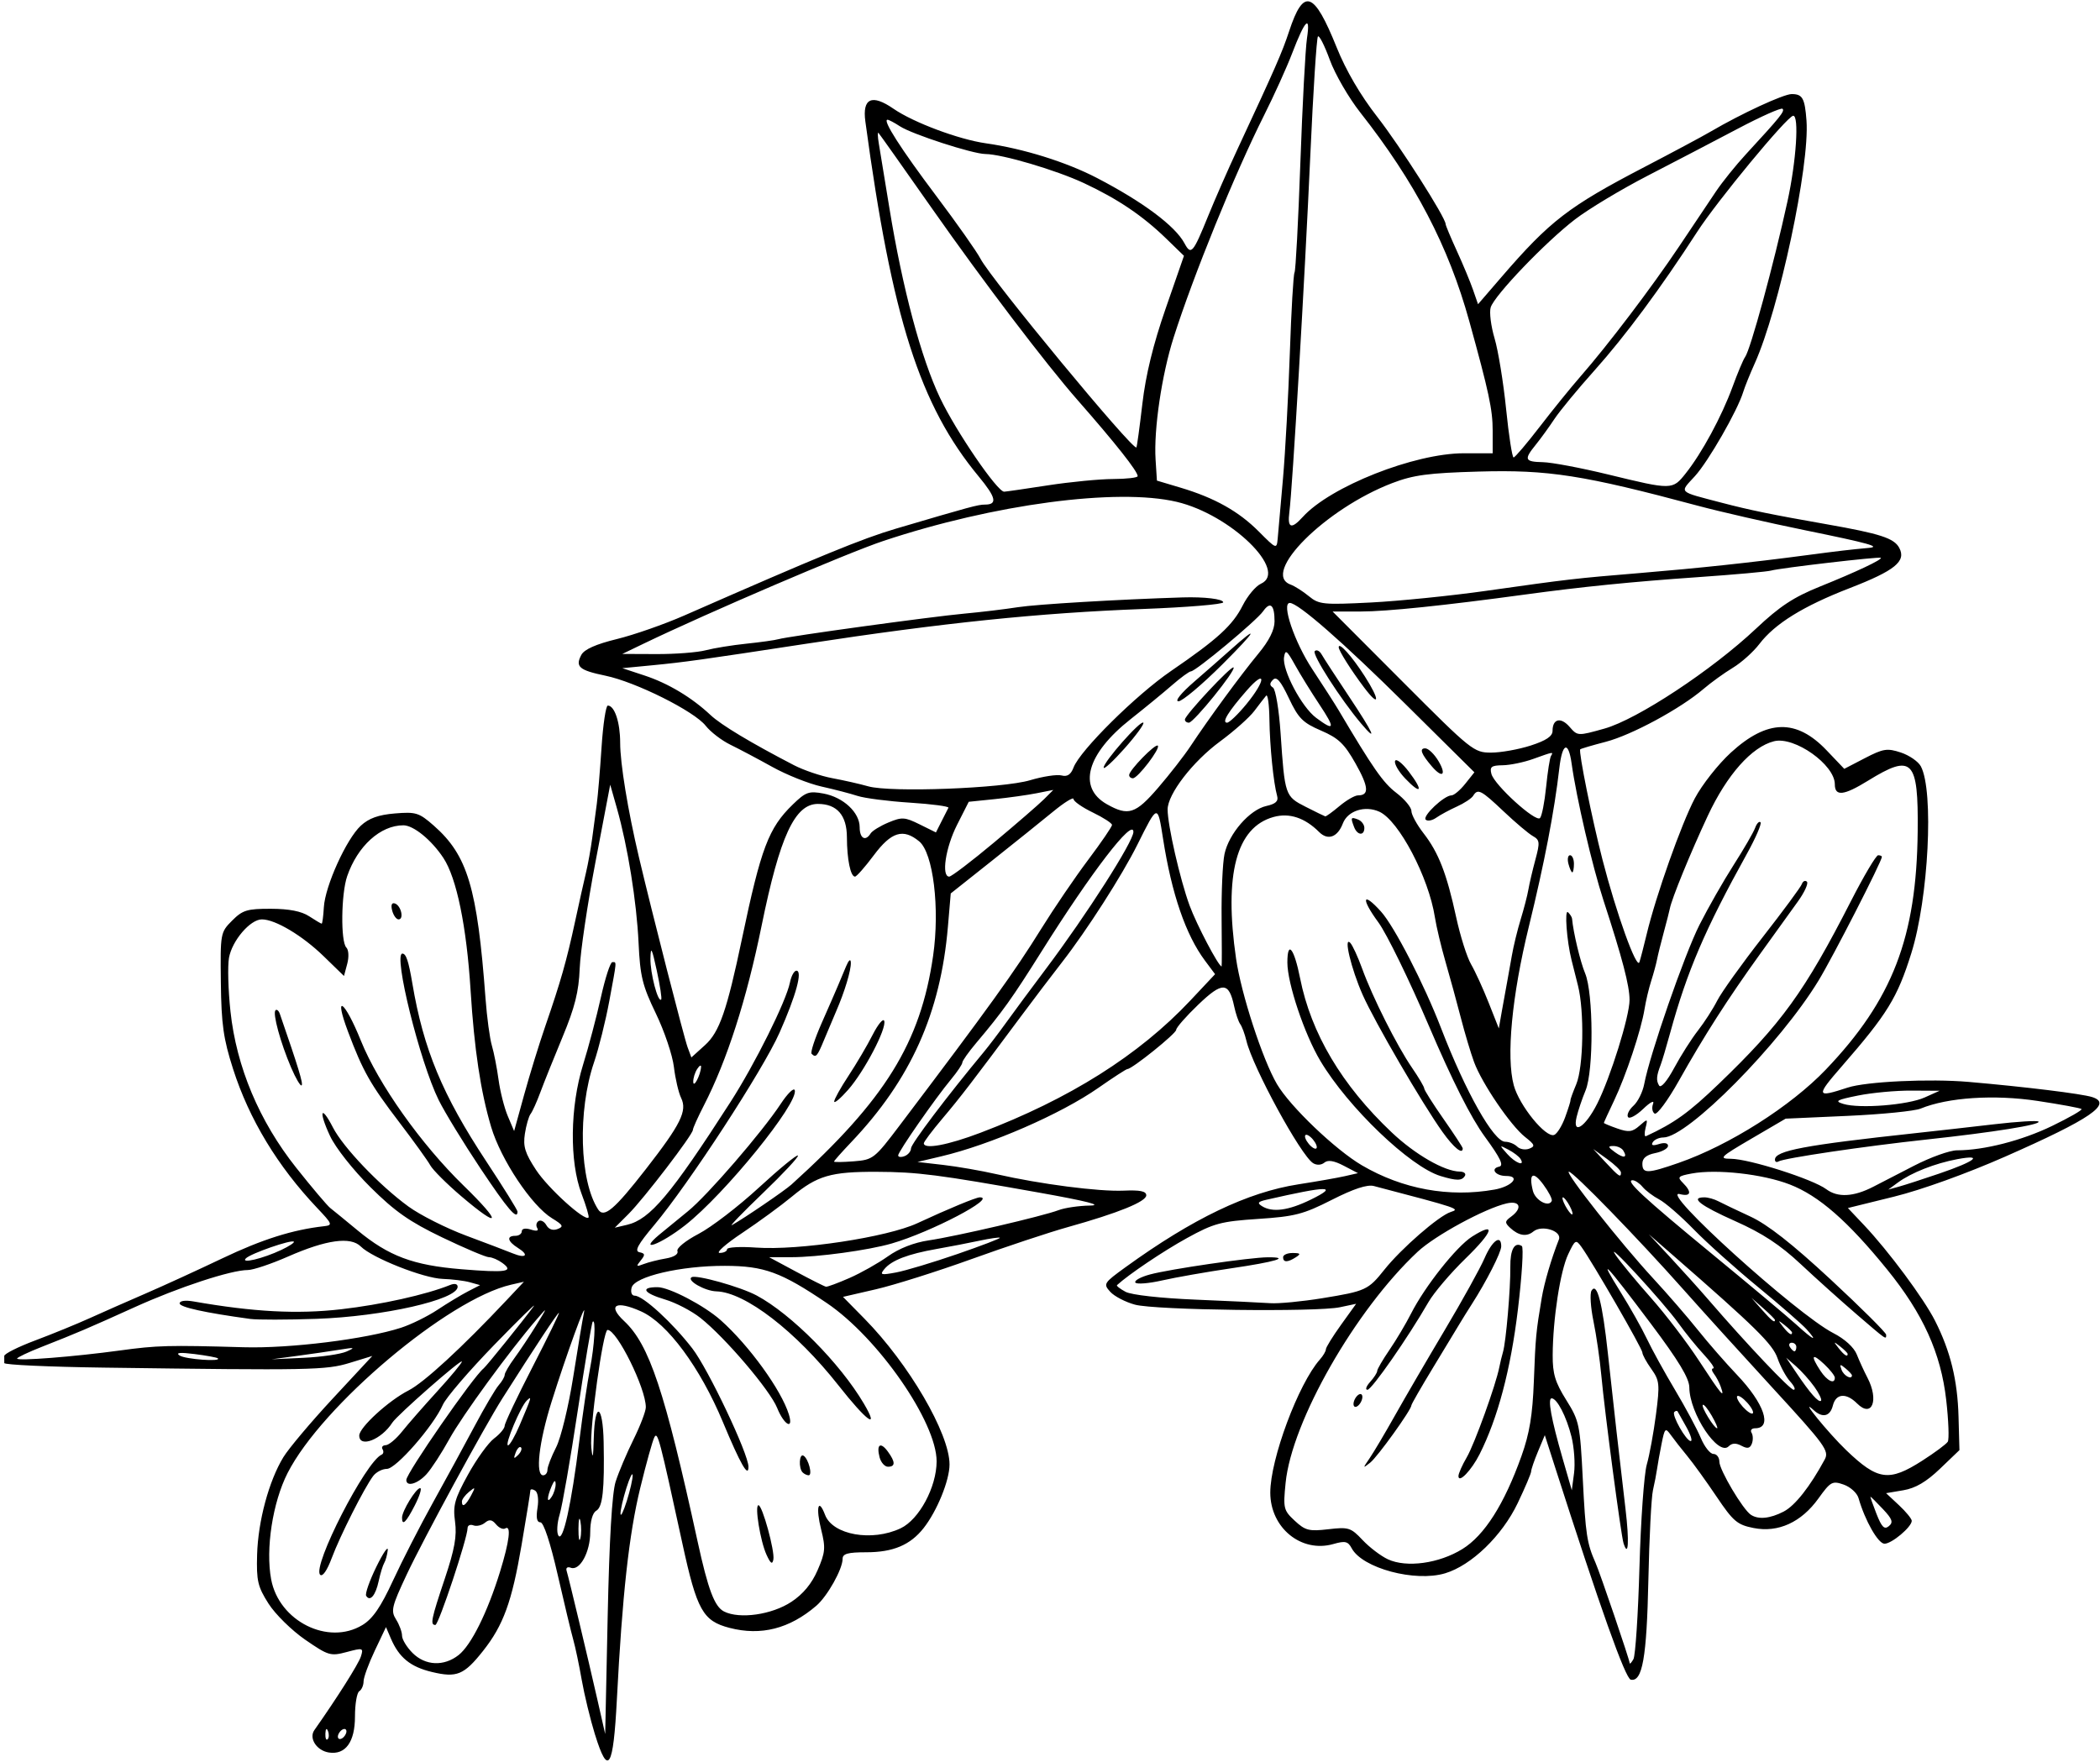 <?xml version="1.0" encoding="UTF-8" standalone="no"?>
<!-- Created with Inkscape (http://www.inkscape.org/) -->

<svg
   xmlns:dc="http://purl.org/dc/elements/1.1/"
   xmlns:cc="http://creativecommons.org/ns#"
   xmlns:rdf="http://www.w3.org/1999/02/22-rdf-syntax-ns#"
   xmlns:svg="http://www.w3.org/2000/svg"
   xmlns="http://www.w3.org/2000/svg"
   xmlns:sodipodi="http://sodipodi.sourceforge.net/DTD/sodipodi-0.dtd"
   xmlns:inkscape="http://www.inkscape.org/namespaces/inkscape"
   id="svg4176"
   version="1.1"
   inkscape:version="0.91 r13725"
   width="460.312"
   height="386.25"
   viewBox="0 0 460.312 386.25"
   sodipodi:docname="CaliforniaFireChalice.svg">
  <defs
     id="defs4180" />
  <sodipodi:namedview
     pagecolor="#ffffff"
     bordercolor="#666666"
     borderopacity="1"
     objecttolerance="10"
     gridtolerance="10"
     guidetolerance="10"
     inkscape:pageopacity="0"
     inkscape:pageshadow="2"
     inkscape:window-width="1600"
     inkscape:window-height="837"
     id="namedview4178"
     showgrid="false"
     inkscape:zoom="1.7346278"
     inkscape:cx="230.15625"
     inkscape:cy="193.125"
     inkscape:window-x="-8"
     inkscape:window-y="-8"
     inkscape:window-maximized="1"
     inkscape:current-layer="svg4176" />
  <path
     style="fill:#000000"
     d="m 130.425,380.3 c -1.031,-3.338 -2.342,-8.744 -2.914,-12.013 -0.572,-3.269 -1.4,-7.209 -1.841,-8.756 -0.441,-1.547 -1.984,-7.98 -3.43,-14.297 -1.61,-7.035 -3.076,-11.484 -3.782,-11.484 -0.785,0 -0.989,-1.007 -0.64,-3.162 0.3,-1.851 0.082,-3.429 -0.528,-3.805 -0.572,-0.354 -1.041,-0.349 -1.041,0.011 0,0.36 -0.871,5.764 -1.936,12.008 -2.115,12.402 -3.984,17.527 -8.448,23.163 -4.152,5.242 -5.75,5.899 -11.179,4.597 -4.737,-1.136 -7.216,-3.159 -9.012,-7.35 l -1.068,-2.493 -2.451,5.156 c -1.348,2.836 -2.455,5.87 -2.46,6.742 -0.005,0.872 -0.431,1.846 -0.947,2.165 -0.516,0.319 -0.938,2.809 -0.938,5.535 0,5.573 -2.061,8.437 -5.686,7.9 -2.699,-0.4 -4.479,-3.121 -3.215,-4.915 4.98,-7.07 9.682,-14.51 10.195,-16.13 0.601,-1.899 0.466,-1.942 -3.105,-0.989 -3.541,0.945 -4.012,0.805 -9.095,-2.696 -2.949,-2.031 -6.57,-5.594 -8.047,-7.917 -2.365,-3.721 -2.663,-5.002 -2.5,-10.742 0.21,-7.348 2.581,-16.151 5.753,-21.355 1.172,-1.923 6.039,-7.704 10.816,-12.848 l 8.685,-9.351 -4.947,1.516 c -5.21,1.596 -8.485,1.659 -53.929,1.039 -11.987,-0.164 -21.795,-0.614 -21.797,-1 -0.001,-0.387 -0.003,-1.088 -0.003,-1.558 0,-0.47 3.059,-2.002 6.797,-3.405 3.738,-1.403 9.117,-3.603 11.953,-4.888 2.836,-1.285 8.32,-3.705 12.188,-5.376 3.867,-1.672 11.461,-5.153 16.875,-7.735 8.694,-4.148 15.385,-6.264 22.25,-7.036 1.971,-0.222 1.886,-0.455 -1.46,-3.986 -8.683,-9.162 -14.91,-19.45 -18.442,-30.469 -2.127,-6.635 -2.576,-9.807 -2.685,-18.954 -0.129,-10.834 -0.095,-11.021 2.47,-13.594 2.3,-2.305 3.287,-2.606 8.502,-2.593 3.998,0.01 6.7,0.539 8.381,1.641 1.364,0.894 2.601,1.625 2.748,1.625 0.147,-3.3e-4 0.361,-1.622 0.475,-3.603 0.268,-4.648 4.944,-14.966 8.103,-17.881 1.768,-1.631 3.861,-2.383 7.469,-2.682 4.607,-0.382 5.296,-0.167 8.509,2.654 7.426,6.52 9.553,13.623 11.357,37.919 0.306,4.125 0.932,8.766 1.39,10.312 0.458,1.547 1.118,4.922 1.467,7.5 0.349,2.578 1.26,6.164 2.024,7.969 l 1.389,3.281 L 114.893,240 c 1.208,-4.383 3.289,-11.133 4.624,-15 3.387,-9.81 4.674,-14.33 6.537,-22.969 0.89,-4.125 1.972,-8.977 2.406,-10.781 0.433,-1.805 1.041,-5.18 1.351,-7.5 0.31,-2.32 0.762,-5.695 1.004,-7.5 0.243,-1.805 0.712,-7.395 1.043,-12.422 0.331,-5.027 0.947,-9.141 1.37,-9.141 1.486,0 2.709,3.674 2.71,8.141 9.4e-4,4.561 1.682,14.813 4.121,25.14 2.879,12.188 9.872,39.498 10.656,41.618 l 0.83,2.243 3,-2.712 c 3.154,-2.851 4.79,-7.566 8.099,-23.337 4.177,-19.904 5.828,-24.265 11.136,-29.41 2.838,-2.751 3.528,-2.995 6.746,-2.392 4.344,0.815 7.91,4.144 7.91,7.385 0,2.458 1.276,3.177 2.403,1.353 0.351,-0.568 2.106,-1.646 3.899,-2.395 2.96,-1.237 3.59,-1.199 6.838,0.408 l 3.577,1.77 1.221,-2.421 c 0.671,-1.332 1.354,-2.675 1.517,-2.985 0.163,-0.31 -3.621,-0.814 -8.407,-1.121 -4.787,-0.307 -9.969,-0.973 -11.516,-1.48 -1.547,-0.507 -5.101,-1.431 -7.897,-2.054 -2.797,-0.623 -7.648,-2.557 -10.781,-4.299 -3.133,-1.742 -7.265,-3.931 -9.183,-4.865 -1.918,-0.934 -4.36,-2.808 -5.427,-4.165 -2.513,-3.195 -15.322,-9.593 -21.966,-10.972 -5.785,-1.201 -6.674,-1.971 -5.282,-4.573 0.641,-1.198 3.204,-2.338 7.778,-3.458 3.752,-0.919 10.407,-3.245 14.79,-5.17 29.791,-13.081 38.947,-16.837 46.406,-19.04 16.341,-4.825 17.991,-5.271 19.48,-5.271 2.808,0 2.468,-1.541 -1.36,-6.166 -12.914,-15.601 -18.994,-34.651 -24.843,-77.834 -0.691,-5.102 1.429,-6.06 6.165,-2.787 4.359,3.012 14.319,6.739 20.261,7.58 8.221,1.164 17.612,4.097 24.359,7.608 10.082,5.246 17.132,10.511 19.168,14.316 1.437,2.685 1.866,2.19 5.192,-5.999 1.466,-3.609 4.335,-10.148 6.375,-14.531 8.428,-18.103 9.834,-21.312 11.361,-25.943 3.182,-9.647 5.439,-8.878 10.443,3.557 2.03,5.046 5.209,10.481 8.888,15.197 4.985,6.39 14.979,22.073 14.979,23.506 0,0.276 1.107,2.923 2.46,5.881 1.353,2.958 2.951,6.797 3.552,8.532 l 1.092,3.153 5.111,-5.926 C 339.755,48.405 343.799,45.291 360.469,36.61 366.656,33.388 373.195,29.887 375,28.83 381.717,24.895 390.945,20.625 392.731,20.625 c 2.378,0 2.878,0.896 3.245,5.81 0.734,9.821 -5.985,41.338 -11.352,53.252 -1.045,2.32 -2.179,5.134 -2.52,6.252 -1.238,4.064 -7.646,15.229 -10.593,18.456 -3.399,3.722 -3.855,3.269 5.858,5.817 6.168,1.618 10.983,2.606 22.943,4.709 11.83,2.08 14.859,3.063 15.996,5.188 1.576,2.945 -0.941,4.985 -10.927,8.854 -10.128,3.924 -16.341,7.773 -19.74,12.23 -1.322,1.734 -3.941,4.08 -5.82,5.214 -1.878,1.134 -4.767,3.22 -6.419,4.635 -5.046,4.324 -15.735,10.106 -21.422,11.587 -2.964,0.772 -5.485,1.516 -5.602,1.652 -0.401,0.468 2.578,15.238 4.872,24.155 3.033,11.793 7.523,24.26 8.104,22.5 0.255,-0.773 0.967,-3.516 1.583,-6.094 2.012,-8.428 7.62,-24.259 10.561,-29.815 1.584,-2.992 5.146,-7.511 7.915,-10.043 7.975,-7.288 14.351,-7.434 20.979,-0.479 l 3.863,4.053 4.52,-2.345 c 4.029,-2.09 4.885,-2.225 7.88,-1.236 1.848,0.61 3.822,1.972 4.387,3.028 2.895,5.409 1.689,28.95 -2.1,41.009 -3.061,9.742 -5.235,13.281 -15.178,24.702 -5.803,6.666 -5.713,7.011 1.237,4.726 4.054,-1.333 17.984,-1.99 26.506,-1.251 12.417,1.077 24.791,2.597 27.092,3.327 4.559,1.447 -0.34,4.799 -19.077,13.056 -8.454,3.725 -18.379,7.3 -24.369,8.777 l -10.105,2.492 3.545,3.75 c 5.359,5.668 13.087,16.081 15.56,20.964 3.38,6.674 4.932,13.016 5.15,21.042 l 0.199,7.318 -4.258,4.08 c -3.006,2.88 -5.371,4.268 -8.041,4.719 l -3.782,0.639 2.822,2.636 c 1.552,1.45 2.814,2.994 2.806,3.432 -0.028,1.355 -4.384,5.014 -5.971,5.014 -1.396,0 -4.278,-5.061 -5.695,-10 -0.32,-1.117 -1.786,-2.451 -3.258,-2.964 -2.488,-0.867 -2.874,-0.656 -5.522,3.031 -3.772,5.252 -8.824,7.557 -14.226,6.489 -3.581,-0.708 -4.463,-1.456 -8.111,-6.879 -2.251,-3.346 -5.139,-7.35 -6.417,-8.897 -1.278,-1.547 -2.902,-3.621 -3.608,-4.608 -1.195,-1.67 -1.336,-1.539 -2.021,1.875 -0.405,2.019 -0.853,4.515 -0.996,5.546 -0.143,1.031 -0.55,3.141 -0.905,4.688 -0.355,1.547 -0.806,10.406 -1.003,19.688 -0.36,17.013 -1.306,22.368 -3.856,21.84 -1.184,-0.245 -6.7,-15.732 -16.608,-46.629 l -2.237,-6.976 -1.494,3.575 c -0.822,1.966 -1.494,3.927 -1.494,4.356 0,0.43 -1.33,3.566 -2.956,6.97 -3.419,7.158 -10.137,13.652 -15.912,15.382 -6.593,1.975 -18.136,-1.119 -20.474,-5.488 -0.818,-1.528 -1.436,-1.673 -4.005,-0.936 -7.027,2.015 -13.84,-3.53 -13.84,-11.266 0,-7.337 6.161,-23.871 10.874,-29.184 0.722,-0.814 1.313,-1.818 1.313,-2.232 0,-0.413 1.492,-2.828 3.315,-5.366 l 3.315,-4.614 -3.549,0.752 c -5.135,1.088 -40.434,0.647 -44.919,-0.561 -2.09,-0.563 -4.532,-1.832 -5.427,-2.82 -1.567,-1.732 -1.446,-1.927 3.367,-5.41 14.727,-10.658 26.76,-16.425 37.886,-18.156 4.081,-0.635 8.685,-1.445 10.232,-1.801 l 2.812,-0.646 -3.114,-1.626 c -2.145,-1.12 -3.468,-1.333 -4.25,-0.684 -0.673,0.558 -1.676,0.609 -2.462,0.123 -2.686,-1.66 -13.231,-21.002 -14.626,-26.828 -0.358,-1.493 -0.965,-3.137 -1.35,-3.652 -0.385,-0.516 -0.987,-2.279 -1.337,-3.92 -1.149,-5.377 -2.564,-5.439 -7.874,-0.348 -2.657,2.547 -4.83,5.026 -4.83,5.509 0,0.819 -9.677,8.603 -10.696,8.603 -0.255,0 -3.121,1.857 -6.368,4.127 -8.221,5.746 -23.64,12.462 -34.498,15.025 l -5.156,1.217 5.625,0.645 c 3.094,0.355 8.367,1.271 11.719,2.036 9.546,2.178 22.437,3.847 27.862,3.607 3.6,-0.159 4.951,0.12 4.951,1.025 0,1.389 -6.145,3.879 -17.207,6.973 -4.05,1.133 -13.542,4.286 -21.094,7.008 -7.552,2.722 -16.98,5.699 -20.953,6.616 l -7.222,1.667 4.713,4.792 c 9.713,9.875 18.638,25.174 18.638,31.948 0,3.492 -2.733,10.205 -5.68,13.952 -2.914,3.704 -6.692,5.299 -12.554,5.299 -4.06,0 -5.203,0.317 -5.203,1.444 0,2.252 -3.335,8.201 -5.768,10.287 -5.878,5.041 -12.116,6.632 -19.006,4.847 -5.849,-1.515 -7.161,-3.859 -10.336,-18.471 -5.023,-23.113 -5.429,-24.655 -6.146,-23.332 -0.393,0.726 -1.792,5.749 -3.109,11.163 -2.457,10.102 -3.926,23.406 -5.114,46.332 -0.786,15.159 -1.919,16.988 -4.783,7.718 z m -58.535,-0.788 c -0.299,-0.748 -0.521,-0.526 -0.566,0.566 -0.041,0.988 0.181,1.542 0.492,1.23 0.312,-0.312 0.345,-1.12 0.074,-1.797 z m 4.047,0.065 c 0,-0.516 -0.422,-0.677 -0.938,-0.358 -0.516,0.319 -0.938,1.001 -0.938,1.517 0,0.516 0.422,0.677 0.938,0.358 0.516,-0.319 0.938,-1.001 0.938,-1.517 z m 59.006,-54.733 c 0.657,-2.062 2.415,-6.219 3.907,-9.237 1.492,-3.018 2.712,-6.207 2.712,-7.088 0,-4.17 -6.326,-16.957 -8.389,-16.957 -0.98,0 -3.982,21.718 -3.563,25.781 0.291,2.823 0.426,2.302 0.544,-2.109 0.22,-8.173 2.003,-7.401 2.164,0.938 0.202,10.471 -0.206,14.23 -1.634,15.047 -0.797,0.456 -1.31,2.302 -1.31,4.713 0,4.359 -2.291,8.531 -4.268,7.773 -0.701,-0.269 -1.108,0.015 -0.916,0.64 0.484,1.573 4.721,19.31 6.763,28.312 l 1.702,7.5 0.546,-25.781 c 0.357,-16.848 0.96,-27.081 1.741,-29.531 z m -34.412,37.998 c 2.752,-2.165 6.317,-9.339 9.071,-18.254 2.074,-6.716 2.506,-10.348 1.129,-9.497 -0.457,0.283 -1.357,-0.12 -1.999,-0.894 -0.882,-1.063 -1.479,-1.15 -2.438,-0.354 -0.698,0.58 -1.838,0.836 -2.532,0.57 -0.694,-0.266 -1.266,0.003 -1.271,0.598 -0.019,2.207 -6.346,21.239 -7.061,21.239 -1.173,0 -0.922,-1.231 2.067,-10.153 2.156,-6.435 2.678,-9.341 2.245,-12.498 -0.487,-3.553 -0.1,-4.958 2.839,-10.305 1.872,-3.405 4.447,-6.976 5.723,-7.934 1.276,-0.958 2.32,-2.209 2.32,-2.779 0,-0.57 2.749,-6.376 6.109,-12.902 3.36,-6.526 5.96,-11.866 5.778,-11.866 -0.287,0 -5.258,7.528 -12.383,18.75 -3.944,6.212 -17.392,30.98 -21.005,38.687 -3.273,6.98 -3.494,7.919 -2.309,9.796 0.721,1.142 1.31,2.743 1.31,3.558 0,0.815 1.036,2.517 2.301,3.783 2.812,2.812 6.877,2.995 10.105,0.455 z m 258.832,-19.248 c 0.289,-10.312 1.011,-20.438 1.604,-22.5 0.593,-2.062 1.5,-7.006 2.016,-10.985 0.865,-6.677 0.786,-7.448 -1.023,-9.988 C 360.882,298.606 360,296.987 360,296.522 c 0,-0.851 -10.944,-19.827 -13.353,-23.153 -1.224,-1.69 -1.381,-1.604 -2.896,1.588 -1.75,3.687 -3.364,14.163 -3.41,22.127 -0.023,4.091 0.542,5.965 2.97,9.844 2.867,4.58 3.027,5.35 3.636,17.447 0.607,12.075 0.898,13.972 2.8,18.281 0.997,2.259 7.428,21.154 7.468,21.943 0.016,0.306 0.387,-0.076 0.825,-0.85 0.438,-0.773 1.033,-9.844 1.322,-20.156 z m -3.489,-5.256 c -0.559,-1.739 -4.125,-28.683 -4.867,-36.762 -0.323,-3.517 -1.1,-8.884 -1.727,-11.929 -0.627,-3.044 -0.817,-6.059 -0.421,-6.699 1.195,-1.933 2.377,2.61 3.584,13.772 1.256,11.617 2.492,22.532 3.863,34.116 0.845,7.144 0.634,10.82 -0.432,7.503 z M 79.455,356.259 c 2.253,-1.374 4.002,-3.923 6.7,-9.762 2.008,-4.347 5.954,-12.051 8.77,-17.122 2.815,-5.071 6.913,-12.594 9.106,-16.719 2.193,-4.125 4.574,-8.166 5.291,-8.98 0.717,-0.814 1.303,-1.829 1.303,-2.255 0,-0.426 0.961,-2.081 2.135,-3.676 1.174,-1.596 3.305,-4.799 4.736,-7.12 2.588,-4.197 2.588,-4.205 0.175,-1.406 -5.987,6.94 -16.337,21.12 -19.161,26.25 -1.703,3.094 -3.966,6.574 -5.029,7.734 -1.953,2.132 -4.418,2.83 -4.418,1.252 0,-1.483 14.653,-22.629 16.947,-24.455 0.617,-0.491 8.577,-10.362 10.962,-13.594 0.761,-1.031 -3.123,2.766 -8.632,8.438 -5.509,5.672 -10.577,11.578 -11.264,13.125 -2.08,4.685 -10.264,14.062 -12.272,14.062 -1.009,0 -2.363,0.707 -3.01,1.571 -1.954,2.609 -7.267,13.134 -9.068,17.962 -1.027,2.753 -2.029,4.195 -2.552,3.672 -1.801,-1.8 9.988,-24.813 13.488,-26.331 0.399,-0.173 0.487,-0.7 0.195,-1.172 -0.291,-0.472 0.022,-0.875 0.697,-0.897 0.675,-0.022 2.282,-1.363 3.571,-2.981 1.289,-1.618 4.77,-5.597 7.734,-8.843 2.965,-3.246 5.391,-6.175 5.391,-6.509 0,-0.722 -14.207,11.754 -15.255,13.396 -2.37,3.714 -7.245,5.613 -7.245,2.823 0,-1.768 6.425,-7.651 10.781,-9.872 3.409,-1.738 11.733,-9.403 21.562,-19.854 l 3.75,-3.987 -2.812,0.643 c -13.749,3.142 -41.466,26.505 -48.992,41.296 -3.275,6.436 -4.85,16.64 -3.598,23.31 1.721,9.174 12.52,14.571 20.014,10.002 z m 0.808,-6.398 c -0.27,-0.437 0.73,-3.292 2.222,-6.343 1.492,-3.052 2.621,-4.705 2.509,-3.674 -0.113,1.031 -0.46,2.297 -0.771,2.812 -0.311,0.516 -0.859,2.304 -1.217,3.974 -0.678,3.16 -1.899,4.598 -2.743,3.231 z M 88.125,332.723 c 0,-1.466 3.072,-6.473 3.971,-6.473 0.415,0 -0.106,1.688 -1.159,3.75 -1.922,3.768 -2.812,4.63 -2.812,2.723 z m 85.344,18.461 c 2.578,-1.706 4.453,-3.971 5.742,-6.937 1.7,-3.912 1.788,-4.908 0.782,-8.912 -1.221,-4.865 -0.621,-7.109 0.86,-3.213 1.671,4.396 10.277,5.92 16.567,2.935 4.051,-1.922 7.868,-9.024 7.883,-14.664 0.022,-8.598 -12.814,-27.108 -24.08,-34.724 -10.036,-6.784 -13.707,-8.125 -22.317,-8.151 -9.671,-0.03 -19.819,2.34 -20.456,4.776 -0.267,1.023 0.022,1.768 0.687,1.768 1.806,0 8.263,5.919 12.627,11.575 3.487,4.52 12.298,23.102 12.298,25.936 0,2.503 -1.747,-0.554 -5.606,-9.809 -4.983,-11.951 -12.163,-21.664 -17.934,-24.257 -5.533,-2.487 -7.463,-1.384 -3.711,2.12 5.521,5.158 8.881,15.243 16.105,48.341 2.301,10.544 3.708,14.273 5.784,15.327 3.403,1.728 10.499,0.714 14.768,-2.112 z m -5.459,-10.343 C 166.654,337.864 165.379,330 166.253,330 c 0.852,0 3.618,10.078 3.266,11.903 -0.225,1.17 -0.617,0.894 -1.508,-1.061 z m 7.927,-18.029 c -0.935,-0.935 -0.754,-4.253 0.199,-3.664 1.075,0.664 2.02,4.289 1.119,4.289 -0.381,0 -0.975,-0.281 -1.318,-0.625 z m 16.865,-3.318 c -0.738,-2.823 0.191,-3.474 1.805,-1.267 1.677,2.294 1.688,3.335 0.033,3.335 -0.713,0 -1.54,-0.931 -1.838,-2.068 z m -22.452,-10.822 c -1.579,-3.922 -11.424,-15.472 -16.833,-19.748 -1.932,-1.528 -5.413,-3.339 -7.734,-4.024 -4.738,-1.399 -5.538,-2.716 -1.643,-2.703 2.553,0.008 10.21,4.012 13.828,7.23 6.213,5.526 13.299,15.318 14.944,20.652 1.089,3.53 -1.047,2.358 -2.563,-1.406 z m 13.446,-4.936 c -9.359,-11.882 -20.469,-20.442 -26.765,-20.623 -2.514,-0.072 -6.581,-2.388 -5.436,-3.096 1.003,-0.62 10.711,2.102 14.247,3.995 7.615,4.075 18.29,14.842 23.522,23.723 3.505,5.949 0.657,3.904 -5.568,-3.999 z m 136.749,35.873 c 4.843,-2.994 9.182,-9.823 12.955,-20.39 1.767,-4.948 2.435,-8.984 2.715,-16.406 0.366,-9.696 0.473,-10.828 1.73,-18.281 0.567,-3.365 2.093,-8.557 3.754,-12.775 0.744,-1.889 -3.742,-3.303 -5.596,-1.764 -1.462,1.213 -3.226,0.933 -5.09,-0.81 -1.206,-1.128 -1.18,-1.429 0.212,-2.447 2.564,-1.875 1.978,-3.592 -0.991,-2.902 -4.787,1.113 -15.678,7.034 -19.49,10.596 -13.656,12.762 -27.597,37.17 -28.945,50.676 -0.556,5.578 -0.451,6.013 2.009,8.301 2.305,2.143 3.13,2.351 7.354,1.859 4.438,-0.518 4.941,-0.36 7.5,2.36 1.509,1.604 4.008,3.505 5.555,4.226 4.082,1.902 11.205,0.924 16.326,-2.243 z m -0.858,-16.003 c 0,-0.549 0.817,-2.394 1.815,-4.099 1.699,-2.902 6.403,-15.932 7.147,-19.796 0.184,-0.955 0.545,-2.44 0.801,-3.302 0.655,-2.196 1.664,-13.908 1.605,-18.641 -0.047,-3.809 0.924,-5.58 2.52,-4.594 0.42,0.26 0.031,6.553 -0.865,13.985 -1.579,13.1 -4.401,23.748 -8.388,31.654 -1.798,3.566 -4.636,6.5 -4.636,4.793 z m -19.466,-3.918 c 0.883,-1.289 3.383,-5.508 5.556,-9.375 2.172,-3.867 7.089,-12.305 10.925,-18.75 3.836,-6.445 7.75,-13.512 8.697,-15.703 1.69,-3.911 3.663,-5.318 3.663,-2.611 0,1.309 -3.237,7.668 -6.462,12.694 -0.829,1.291 -2.01,3.19 -2.625,4.219 -0.615,1.029 -3.252,5.384 -5.859,9.677 -2.608,4.293 -4.741,8.008 -4.741,8.255 0,0.975 -7.407,11.285 -9.031,12.571 -1.664,1.318 -1.669,1.282 -0.122,-0.975 z m -3.373,-12.656 c 0.297,-0.773 0.903,-1.406 1.347,-1.406 0.444,0 0.565,0.633 0.268,1.406 -0.297,0.773 -0.903,1.406 -1.347,1.406 -0.444,0 -0.565,-0.633 -0.268,-1.406 z m 3.475,-4.058 c 0.853,-0.943 1.552,-2.027 1.552,-2.409 0,-0.382 1.208,-2.458 2.684,-4.614 1.476,-2.155 3.604,-5.732 4.729,-7.948 3.039,-5.987 9.974,-14.737 13.399,-16.905 5.343,-3.383 4.665,-1.134 -1.455,4.82 -3.279,3.191 -6.934,7.489 -8.121,9.552 -4.461,7.753 -12.438,19.219 -13.371,19.219 -0.533,0 -0.271,-0.771 0.583,-1.714 z m -173.098,30.553 c -0.224,-1.166 -0.416,-0.433 -0.427,1.63 -0.01,2.062 0.173,3.017 0.408,2.12 0.235,-0.896 0.243,-2.584 0.019,-3.75 z m -0.246,-17.589 c 0.74,-5.93 1.792,-13.054 2.339,-15.831 0.994,-5.05 1.343,-11.081 0.599,-10.336 -0.217,0.217 -1.701,9.041 -3.297,19.609 -1.596,10.568 -3.369,20.751 -3.941,22.63 -0.571,1.879 -0.699,3.966 -0.283,4.639 0.991,1.603 2.844,-6.773 4.583,-20.711 z m 285.742,14.899 c -1.407,-1.491 -2.632,-2.711 -2.721,-2.711 -0.089,0 0.5,1.686 1.31,3.748 1.157,2.947 1.739,3.526 2.721,2.711 1.011,-0.839 0.762,-1.552 -1.31,-3.748 z M 138.673,323.438 c -0.027,-0.773 -0.647,0.492 -1.378,2.812 -0.731,2.32 -1.307,4.852 -1.281,5.625 0.027,0.773 0.647,-0.492 1.378,-2.812 0.731,-2.32 1.307,-4.852 1.281,-5.625 z m 252.316,7.942 c 2.475,-1.28 5.759,-5.45 8.981,-11.403 1.022,-1.888 0.112,-3.144 -11.226,-15.488 -6.786,-7.388 -15.701,-17.222 -19.811,-21.851 -9.989,-11.252 -24.094,-25.762 -25.044,-25.762 -1.026,0 11.414,15.749 18.488,23.406 3.113,3.369 7.511,8.446 9.775,11.282 2.264,2.836 6.127,7.266 8.585,9.844 5.992,6.284 7.834,11.719 3.972,11.719 -0.761,0 -1.11,0.442 -0.776,0.982 0.334,0.54 0.365,1.613 0.069,2.384 -0.404,1.052 -0.974,1.169 -2.283,0.468 -1.201,-0.643 -2.076,-0.604 -2.804,0.125 -2.273,2.273 -8.581,-7.184 -8.623,-12.927 -0.015,-1.987 -2.348,-5.852 -8.403,-13.92 -10.066,-13.411 -11.856,-15.29 -6.712,-7.043 2.114,3.389 4.727,8.03 5.806,10.312 1.079,2.282 3.85,7.314 6.158,11.181 2.308,3.867 4.855,8.613 5.661,10.547 0.805,1.934 2.051,3.516 2.769,3.516 0.717,0 1.304,0.761 1.304,1.691 0,1.81 5.161,10.508 6.914,11.654 1.666,1.088 4.199,0.836 7.2,-0.715 z m -287.744,-3.489 c 1.019,-1.913 0.979,-1.989 -0.436,-0.823 -0.858,0.708 -1.56,1.657 -1.56,2.109 0,1.432 0.833,0.895 1.996,-1.287 z m 18.549,-2.578 c -0.034,-0.927 -0.326,-0.768 -0.857,0.469 -1.107,2.577 -1.107,4.057 0,2.344 0.5,-0.773 0.886,-2.039 0.857,-2.812 z m 222.669,-10.334 c -1.101,-4.418 -3.169,-8.416 -4.353,-8.416 -0.913,0 -0.088,4.529 2.392,13.125 l 2.029,7.031 0.494,-3.75 c 0.272,-2.062 0.019,-5.658 -0.562,-7.99 z M 120,322.229 c 0,-0.664 0.854,-2.879 1.898,-4.922 1.05,-2.054 2.725,-8.95 3.749,-15.433 1.018,-6.445 2.074,-12.773 2.346,-14.062 0.711,-3.367 -3.865,9.229 -7.11,19.573 -2.76,8.798 -3.583,16.052 -1.821,16.052 0.516,0 0.938,-0.544 0.938,-1.208 z m 301.348,-1.995 c 2.754,-1.762 5.273,-3.633 5.597,-4.157 0.324,-0.524 0.17,-4.644 -0.343,-9.156 -1.166,-10.265 -5.081,-18.911 -12.95,-28.603 -8.631,-10.631 -14.971,-16.169 -21.332,-18.635 -5.94,-2.303 -16.06,-3.429 -21.553,-2.399 -2.962,0.556 -3.158,0.77 -1.881,2.047 2.046,2.046 1.76,3.077 -0.683,2.458 -4.818,-1.22 25.661,26.378 33.658,30.476 2.499,1.28 4.52,3.123 5.14,4.688 0.563,1.418 1.608,3.697 2.323,5.066 2.595,4.966 1.012,8.942 -2.259,5.671 -2.388,-2.388 -4.64,-2.203 -5.302,0.435 -0.606,2.415 -2.268,2.814 -4.228,1.016 -3.416,-3.135 3.22,5.021 7.155,8.795 6.917,6.633 9.355,6.969 16.657,2.299 z M 406.875,288.068 c -3.352,-2.884 -8.847,-7.822 -12.212,-10.972 -4.471,-4.186 -8.32,-6.709 -14.297,-9.372 -7.692,-3.427 -10.016,-5.223 -6.76,-5.223 0.78,0 2.152,0.385 3.047,0.856 0.895,0.471 4.064,1.984 7.042,3.362 3.754,1.737 9.144,5.967 17.578,13.794 6.69,6.208 12.164,11.657 12.164,12.107 0,1.133 0.22,1.286 -6.562,-4.551 z m -292.681,29.251 c -0.289,-0.289 -0.813,0.232 -1.165,1.156 -0.509,1.336 -0.401,1.444 0.525,0.525 0.641,-0.636 0.929,-1.392 0.64,-1.681 z m -0.288,-4.869 c 2.672,-6.296 2.732,-6.5 1.583,-5.418 -1.368,1.289 -4.957,9.845 -4.128,9.84 0.368,-0.002 1.514,-1.992 2.545,-4.422 z m 255.756,0.441 c -0.931,-1.676 -1.799,-3.223 -1.928,-3.438 -0.129,-0.215 -0.458,-0.167 -0.732,0.107 -0.638,0.638 2.595,6.363 3.598,6.371 0.416,0.003 -0.006,-1.365 -0.938,-3.041 z m 5.546,-2.518 c -0.869,-1.514 -1.75,-2.581 -1.958,-2.373 -0.411,0.411 2.472,5.125 3.134,5.125 0.222,0 -0.307,-1.238 -1.176,-2.752 z M 382.969,307.5 c -0.939,-1.038 -1.918,-1.676 -2.176,-1.418 -0.258,0.258 0.3,1.318 1.238,2.355 0.939,1.038 1.918,1.676 2.176,1.418 0.258,-0.258 -0.3,-1.318 -1.238,-2.355 z m 14.735,-3.462 c -1.032,-1.448 -2.845,-3.476 -4.03,-4.507 l -2.153,-1.875 2.209,3.281 c 3.029,4.499 4.93,6.654 5.43,6.153 0.231,-0.231 -0.424,-1.605 -1.456,-3.053 z m -20.535,-0.054 c -0.322,-0.902 -0.993,-2.168 -1.492,-2.812 C 375.178,300.527 375.116,300 375.538,300 c 0.422,0 -0.509,-1.371 -2.069,-3.047 -1.56,-1.676 -4.068,-4.769 -5.575,-6.875 -3.306,-4.621 -16.492,-18.925 -13.756,-14.922 1.057,1.547 4.541,5.766 7.741,9.375 3.2,3.609 7.954,9.832 10.563,13.828 4.856,7.437 5.752,8.503 4.726,5.625 z m 15.231,-1.11 c -0.902,-0.997 -2.147,-3.287 -2.767,-5.088 -1.068,-3.106 -4.767,-6.75 -22.915,-22.575 l -5.312,-4.632 4.741,5.101 c 2.607,2.805 6.378,6.999 8.379,9.319 8.337,9.666 17.825,19.688 18.64,19.688 0.481,0 0.136,-0.816 -0.767,-1.813 z m 9.788,-0.836 c 0,-0.426 -1.055,-1.765 -2.344,-2.976 -2.686,-2.523 -3.032,-1.922 -0.83,1.439 1.48,2.259 3.173,3.079 3.173,1.537 z m 3.75,-0.517 c 0,-0.195 -0.642,-0.887 -1.428,-1.539 -1.194,-0.991 -1.331,-0.933 -0.837,0.354 0.504,1.314 2.265,2.235 2.265,1.185 z M 26.25,296.079 c 8.243,-1.127 10.611,-1.189 27.188,-0.714 10.119,0.29 26.767,-1.777 34.482,-4.281 2.207,-0.716 5.793,-2.484 7.969,-3.928 2.176,-1.444 5.168,-3.252 6.649,-4.017 l 2.694,-1.392 -2.225,-0.624 c -1.224,-0.343 -3.912,-0.677 -5.975,-0.743 -4.164,-0.132 -15.44,-4.593 -17.947,-7.1 -2.226,-2.226 -7.546,-1.492 -15.96,2.205 -3.696,1.624 -7.658,2.952 -8.805,2.952 -3.667,0 -15.126,3.762 -24.788,8.138 -10.321,4.674 -12.461,5.588 -20.391,8.709 C 6.176,296.451 3.75,297.603 3.75,297.845 c 0,0.582 12.517,-0.4 22.5,-1.766 z m 28.594,-6.924 C 44.913,287.798 39.375,286.578 39.375,285.748 c 0,-0.564 1.251,-0.738 3.047,-0.423 13.178,2.308 22.716,2.812 32.356,1.71 8.79,-1.005 18.631,-3.197 23.894,-5.323 0.986,-0.398 1.641,-0.239 1.641,0.399 0,2.81 -16.336,6.519 -30.938,7.024 -6.445,0.223 -12.984,0.233 -14.531,0.021 z m -7.109,8.633 c -0.215,-0.185 -2.5,-0.604 -5.078,-0.931 -3.2,-0.406 -4.241,-0.304 -3.281,0.322 1.269,0.827 9.291,1.412 8.359,0.609 z M 75.938,296.314 c 2.031,-0.898 1.843,-0.954 -1.406,-0.424 -2.062,0.336 -6.281,0.951 -9.375,1.365 l -5.625,0.753 7.031,-0.329 c 3.867,-0.181 8.086,-0.795 9.375,-1.365 z M 405,296.834 c 0,-0.195 -0.738,-0.933 -1.641,-1.641 -1.487,-1.166 -1.52,-1.133 -0.354,0.354 1.225,1.562 1.995,2.058 1.995,1.287 z m -11.25,-1.521 c 0,-0.516 -0.447,-0.938 -0.993,-0.938 -0.546,0 -0.732,0.422 -0.413,0.938 0.319,0.516 0.765,0.938 0.993,0.938 0.227,0 0.413,-0.422 0.413,-0.938 z m 2.255,-3.874 c -0.982,-1.1 -5.794,-5.291 -10.692,-9.314 -4.898,-4.023 -11.227,-9.697 -14.062,-12.609 -2.836,-2.912 -6.242,-5.864 -7.568,-6.561 -1.327,-0.697 -2.96,-1.928 -3.63,-2.735 -0.67,-0.807 -1.654,-1.468 -2.186,-1.468 -1.725,0 2.322,3.754 17.561,16.29 8.227,6.767 16.453,13.664 18.281,15.325 3.828,3.48 4.89,3.976 2.297,1.073 z m -3.192,0.708 c 0,-0.195 -0.738,-0.933 -1.641,-1.641 -1.487,-1.166 -1.52,-1.133 -0.354,0.354 1.225,1.562 1.995,2.058 1.995,1.287 z m -3.75,-2.764 c 0,-0.168 -1.16,-1.328 -2.578,-2.578 l -2.578,-2.273 2.273,2.578 c 2.124,2.41 2.883,3.008 2.883,2.273 z m -99.202,-4.771 c 9.479,-1.542 10.056,-1.807 13.576,-6.234 3.693,-4.644 11.94,-11.821 14.548,-12.662 2.153,-0.694 1.889,-0.783 -16.84,-5.697 -1.444,-0.379 -4.426,0.602 -9.201,3.025 -6.249,3.172 -8.111,3.655 -16.144,4.186 -8.2,0.542 -9.716,0.95 -15.634,4.208 -5.156,2.838 -12.755,7.95 -15.323,10.31 -0.173,0.159 0.671,0.817 1.875,1.462 1.278,0.685 7.651,1.399 15.315,1.717 7.219,0.299 14.602,0.649 16.406,0.777 1.805,0.128 6.945,-0.362 11.423,-1.091 z m -41.002,-3.439 c -0.263,-0.425 1.177,-1.218 3.199,-1.763 4.383,-1.18 21.957,-3.743 25.833,-3.768 5.113,-0.032 1.761,0.979 -8,2.413 -5.354,0.787 -12.169,1.984 -15.144,2.66 -2.976,0.676 -5.625,0.882 -5.888,0.457 z M 281.25,275.625 c 0,-0.516 0.949,-0.931 2.109,-0.923 1.706,0.012 1.84,0.188 0.703,0.923 -1.818,1.175 -2.812,1.175 -2.812,0 z m -95.041,4.556 c 2.515,-1.103 6.305,-3.241 8.423,-4.75 2.424,-1.727 5.724,-3.02 8.906,-3.489 6.015,-0.886 25.018,-5.309 28.504,-6.634 1.351,-0.513 4.432,-0.965 6.848,-1.003 2.965,-0.047 -0.635,-0.967 -11.077,-2.831 -22.144,-3.952 -26.685,-4.535 -35.631,-4.569 -10.045,-0.039 -13.048,0.835 -18.549,5.395 -2.427,2.012 -7.362,5.622 -10.966,8.023 -3.604,2.4 -5.819,4.364 -4.922,4.364 0.897,0 1.631,-0.366 1.631,-0.812 0,-0.447 2.87,-0.607 6.377,-0.356 9.327,0.667 28.712,-2.269 35.342,-5.353 6.721,-3.126 12.852,-5.667 13.677,-5.667 3.847,0 -10.662,7.605 -19.302,10.117 -5.146,1.496 -16.234,3.008 -22.058,3.008 l -4.824,0 5.941,3.191 c 3.268,1.755 6.204,3.231 6.525,3.281 0.321,0.05 2.641,-0.812 5.156,-1.915 z m -76.09,-3.293 c -0.95,-0.695 -2.272,-1.263 -2.938,-1.263 -0.666,0 -5.266,-1.946 -10.221,-4.325 -7.173,-3.443 -10.385,-5.69 -15.75,-11.016 -3.833,-3.805 -7.659,-8.656 -8.871,-11.247 -2.549,-5.448 -2.014,-7.016 0.636,-1.863 2.257,4.391 10.205,12.714 16.558,17.341 2.578,1.878 8.273,4.75 12.656,6.384 4.383,1.634 8.972,3.381 10.199,3.883 2.903,1.188 3.67,0.386 1.142,-1.193 -2.301,-1.437 -2.557,-2.652 -0.56,-2.652 0.773,0 1.406,-0.45 1.406,-1.001 0,-0.594 0.81,-0.743 1.992,-0.368 1.273,0.404 1.775,0.281 1.391,-0.341 -0.331,-0.535 -0.199,-1.222 0.294,-1.526 0.492,-0.304 1.264,0.106 1.714,0.911 0.512,0.916 1.431,1.229 2.452,0.837 1.388,-0.533 1.207,-0.886 -1.202,-2.351 -4.463,-2.714 -11.222,-12.852 -13.362,-20.041 -2.295,-7.711 -3.696,-17.017 -4.501,-29.907 -0.876,-14.029 -3.059,-24.657 -5.968,-29.061 -2.598,-3.934 -6.544,-7.153 -8.767,-7.153 -5.028,0 -10.037,4.536 -12.32,11.156 -1.33,3.858 -1.455,14.363 -0.186,15.633 0.518,0.518 0.605,2.065 0.2,3.579 l -0.713,2.666 -4.453,-4.328 c -4.672,-4.54 -10.607,-8.081 -13.547,-8.081 -2.554,0 -6.542,4.668 -7.209,8.438 -0.319,1.805 -0.173,7.078 0.325,11.719 1.309,12.199 6.309,24.094 14.427,34.315 3.438,4.33 6.791,8.294 7.451,8.81 0.66,0.516 3.355,2.72 5.989,4.899 6.834,5.652 12.167,7.65 22.729,8.516 9.886,0.811 11.627,0.546 9.006,-1.37 z m -9.001,-14.623 c -3.178,-2.707 -6.241,-5.764 -6.807,-6.794 -0.566,-1.03 -3.604,-5.248 -6.749,-9.375 -6.414,-8.413 -7.996,-11.208 -11.27,-19.904 -3.245,-8.621 -0.763,-6.9 2.803,1.943 3.836,9.512 13.183,22.707 22.516,31.786 8.494,8.263 8.184,9.736 -0.493,2.344 z m 4.196,-6.106 c -3.694,-5.536 -7.811,-12.273 -9.148,-14.97 -4.131,-8.336 -10.028,-32.127 -7.963,-32.127 0.81,0 1.354,1.635 2.187,6.562 2.437,14.428 6.587,24.419 16.194,38.984 3.769,5.715 6.853,10.672 6.853,11.016 0,1.995 -2.138,-0.496 -8.123,-9.465 z M 63.814,234.057 c -2.336,-5.45 -4.096,-11.9 -3.429,-12.567 0.28,-0.28 0.711,0.079 0.96,0.798 4.076,11.794 5.141,15.289 4.771,15.659 -0.244,0.244 -1.279,-1.507 -2.301,-3.89 z m 22.15,-34.423 c -0.321,-1.227 -0.105,-1.796 0.594,-1.563 1.348,0.449 2.052,3.491 0.807,3.491 -0.493,0 -1.124,-0.868 -1.401,-1.929 z m 123.833,75.316 c 5.302,-1.829 9.521,-3.443 9.375,-3.587 -0.146,-0.144 -2.164,0.144 -4.485,0.642 -2.32,0.497 -6.539,1.313 -9.375,1.812 -6.293,1.108 -9.863,2.479 -11.453,4.399 -1.065,1.286 -0.773,1.373 2.547,0.755 2.062,-0.383 8.088,-2.193 13.391,-4.022 z m -63.853,0.953 c 1.786,-0.3 2.803,-0.948 2.544,-1.622 -0.243,-0.632 1.789,-2.283 4.654,-3.782 2.796,-1.463 8.736,-6.023 13.2,-10.133 4.464,-4.11 8.314,-7.274 8.557,-7.031 0.243,0.243 -3.196,3.933 -7.641,8.201 -4.445,4.268 -7.51,7.439 -6.811,7.048 2.694,-1.508 11.564,-7.558 13.046,-8.897 20.54,-18.572 28.285,-31.076 31.038,-50.115 1.508,-10.43 0.03,-22.579 -3.057,-25.12 -3.506,-2.886 -6.101,-2.09 -9.936,3.047 -1.925,2.578 -3.782,4.688 -4.128,4.688 -0.979,0 -1.757,-3.789 -1.771,-8.619 -0.014,-4.833 -2.174,-7.319 -6.36,-7.319 -5.061,0 -8.345,7.109 -12.342,26.719 -3.303,16.208 -7.574,29.508 -12.644,39.375 -1.325,2.578 -2.41,4.991 -2.412,5.363 -0.006,1.044 -10.738,15.07 -14.113,18.445 l -3.007,3.007 2.698,-0.636 c 5.034,-1.186 9.585,-6.593 22.653,-26.912 5.387,-8.376 12.217,-22.106 13.043,-26.22 0.285,-1.418 0.92,-2.578 1.412,-2.578 1.405,0 -0.056,5.372 -3.698,13.594 -3.616,8.165 -19.912,33.182 -27.481,42.188 -3.574,4.252 -4.361,5.701 -3.227,5.938 1.256,0.262 1.302,0.558 0.279,1.816 -1.063,1.309 -0.979,1.41 0.653,0.779 1.031,-0.398 3.214,-0.949 4.85,-1.224 z m -1.417,-5.23 c 1.372,-1.144 4.191,-3.45 6.263,-5.125 4.244,-3.43 16.258,-17.334 20.349,-23.55 1.482,-2.252 2.86,-3.599 3.062,-2.992 0.923,2.768 -15.296,22.766 -24.014,29.611 -5.419,4.254 -10.52,6.107 -5.66,2.056 z m 38.325,-29.17 c -0.021,-0.462 1.382,-2.994 3.119,-5.625 1.737,-2.631 4.124,-6.683 5.304,-9.003 1.18,-2.32 2.324,-3.695 2.542,-3.055 0.566,1.663 -4.371,11.085 -7.919,15.111 -1.654,1.877 -3.025,3.035 -3.047,2.573 z M 177.902,231.027 c -0.295,-0.295 0.709,-3.353 2.231,-6.797 1.522,-3.444 3.119,-7.105 3.548,-8.136 0.43,-1.031 1.225,-2.93 1.768,-4.219 0.599,-1.423 1.011,-1.754 1.05,-0.843 0.071,1.67 -1.355,6.4 -3.221,10.687 -0.673,1.547 -1.876,4.395 -2.672,6.328 -1.481,3.596 -1.77,3.914 -2.704,2.98 z M 61.674,274.024 c 1.694,-0.801 2.926,-1.611 2.737,-1.8 -0.518,-0.518 -9.43,2.576 -10.505,3.647 -1.256,1.251 3.717,0.069 7.768,-1.847 z m 65.804,-12.293 c -2.678,-7.047 -2.538,-19.08 0.329,-28.305 1.2,-3.861 2.956,-10.5 3.903,-14.754 0.947,-4.254 2.075,-7.734 2.506,-7.734 0.988,0 1.037,-0.635 -0.668,8.568 -0.799,4.311 -2.301,10.34 -3.339,13.399 -3.616,10.656 -3.185,25.984 0.907,32.26 1.27,1.947 3.546,0.022 10.434,-8.822 7.678,-9.86 9.129,-12.785 7.752,-15.628 -0.565,-1.167 -1.278,-4.227 -1.584,-6.801 -0.306,-2.574 -2.085,-7.847 -3.954,-11.719 -2.95,-6.112 -3.45,-8.15 -3.792,-15.476 -0.422,-9.028 -2.373,-21.152 -4.752,-29.531 l -1.464,-5.156 -3.218,16.875 c -1.77,9.281 -3.332,19.828 -3.472,23.438 -0.196,5.06 -1.056,8.494 -3.758,15 -1.927,4.641 -4.126,10.122 -4.886,12.18 -0.76,2.058 -1.712,4.168 -2.116,4.688 -0.404,0.52 -0.969,2.479 -1.256,4.353 -0.425,2.774 0.03,4.25 2.448,7.93 2.641,4.019 10.655,11.29 11.506,10.439 0.179,-0.179 -0.507,-2.521 -1.526,-5.202 z M 344.062,264.375 c -0.552,-1.031 -1.214,-1.875 -1.472,-1.875 -0.258,0 -0.017,0.844 0.535,1.875 0.552,1.031 1.214,1.875 1.472,1.875 0.258,0 0.017,-0.844 -0.535,-1.875 z m -56.719,-1.385 c 6.256,-3.077 3.81,-3.065 -9.795,0.051 -1.819,0.417 -2.013,0.704 -0.938,1.384 2.291,1.449 5.83,0.976 10.732,-1.436 z m 50.94,-3.309 c -2.248,-3.04 -3.24,-2.437 -2.281,1.385 0.53,2.113 3.498,3.704 4.138,2.218 0.163,-0.38 -0.672,-2.001 -1.857,-3.603 z m 72.341,0.494 c 1.289,-0.664 5.297,-2.732 8.906,-4.594 3.609,-1.863 7.856,-3.388 9.437,-3.389 5.922,-0.006 14.217,-2.133 20.843,-5.345 3.763,-1.824 6.669,-3.49 6.457,-3.702 -0.212,-0.212 -4.557,-1.015 -9.655,-1.785 -9.512,-1.436 -19.645,-0.77 -25.621,1.684 -1.319,0.542 -8.516,1.26 -15.993,1.596 l -13.594,0.61 -7.5,4.39 c -6.858,4.014 -7.243,4.391 -4.502,4.407 4.014,0.023 17.975,4.475 20.908,6.668 2.51,1.877 5.973,1.696 10.312,-0.54 z m -21.562,-5.942 c 0,-1.957 6.469,-3.175 30.938,-5.821 4.383,-0.474 12.102,-1.345 17.154,-1.935 5.052,-0.59 9.404,-0.855 9.671,-0.588 0.665,0.665 -9.855,2.354 -24.481,3.932 -13.724,1.48 -31.331,4.087 -32.505,4.812 -0.427,0.264 -0.776,0.084 -0.776,-0.399 z m -61.483,6.57 c 3.874,-0.688 5.84,-2.989 2.554,-2.989 -2.318,0 -3.529,-1.614 -1.529,-2.038 1.082,-0.229 0.305,-1.86 -3.125,-6.557 -3.044,-4.168 -7.143,-12.29 -12.298,-24.369 -4.253,-9.965 -9.22,-20.144 -11.038,-22.621 -3.891,-5.301 -3.52,-6.908 0.554,-2.395 2.941,3.258 9.448,15.891 13.205,25.636 5.408,14.029 11.517,24.844 14.034,24.844 0.86,0 2.041,0.478 2.625,1.062 0.584,0.584 1.773,0.789 2.641,0.456 1.361,-0.522 1.238,-0.875 -0.899,-2.555 -3.163,-2.488 -9.47,-11.751 -11.195,-16.443 -0.731,-1.988 -2.036,-6.356 -2.9,-9.707 -0.864,-3.352 -2.365,-8.836 -3.335,-12.188 -0.97,-3.352 -2.027,-7.781 -2.348,-9.844 -1.363,-8.759 -7.904,-21.19 -12.172,-23.135 -3.144,-1.433 -6.942,-0.217 -7.998,2.56 -1.152,3.031 -3.288,3.808 -5.202,1.894 -3.133,-3.133 -6.529,-4.258 -9.982,-3.304 -8.178,2.258 -10.905,12.562 -8.226,31.081 1.112,7.69 5.815,22.122 8.955,27.48 2.877,4.909 12.797,14.393 18.63,17.812 8.907,5.22 19.102,7.087 29.048,5.32 z m -11.79,-2.966 c -6.685,-2.019 -20.296,-15.054 -26.373,-25.257 -3.498,-5.872 -7.228,-16.995 -7.228,-21.553 0,-4.992 1.476,-3.176 2.787,3.427 2.404,12.114 9.15,23.468 20.088,33.813 5.12,4.843 11.554,8.547 14.914,8.588 0.933,0.011 1.435,0.442 1.117,0.958 -0.665,1.077 -1.801,1.082 -5.305,0.023 z m 0.429,-9.633 c -4.445,-6.215 -14.919,-24.208 -17.534,-30.12 -2.521,-5.701 -4.254,-12.987 -2.703,-11.365 0.493,0.516 1.661,3.047 2.595,5.625 2.284,6.302 7.622,16.922 10.922,21.731 1.479,2.155 2.689,4.206 2.689,4.557 0,0.351 1.898,3.354 4.219,6.673 2.32,3.319 4.219,6.226 4.219,6.459 0,1.449 -1.953,-0.129 -4.407,-3.561 z m -19.399,-66.874 c -0.812,-2.117 -0.735,-2.272 0.837,-1.669 0.773,0.297 1.406,1.127 1.406,1.846 0,1.776 -1.541,1.655 -2.243,-0.177 z m 128.246,75.965 c 7.91,-2.696 9.892,-4.269 3.991,-3.167 -4.906,0.917 -10.076,2.951 -13.059,5.138 l -2.091,1.533 2.344,-0.649 c 1.289,-0.357 5.256,-1.642 8.815,-2.855 z m -69.753,-0.243 c 0,-0.419 -1.371,-1.748 -3.047,-2.954 l -3.047,-2.193 2.754,2.954 c 2.918,3.131 3.34,3.408 3.34,2.193 z m 12.689,-2.123 c 11.072,-3.855 24.539,-12.4 32.223,-20.447 14.619,-15.309 19.884,-28.971 20.127,-52.223 0.164,-15.753 -1.16,-17.106 -10.877,-11.108 -5.336,3.293 -7.286,3.504 -7.286,0.788 0,-4.288 -8.854,-10.555 -13.326,-9.433 -4.887,1.227 -10.31,7.335 -14.531,16.366 -3.819,8.172 -7.914,18.195 -8.314,20.348 -0.096,0.516 -0.689,2.834 -1.318,5.153 -0.629,2.318 -1.299,5.017 -1.487,5.997 -0.189,0.98 -0.764,3.091 -1.277,4.691 -0.514,1.6 -1.172,4.386 -1.463,6.191 -0.74,4.598 -4.076,14.606 -6.698,20.097 -1.215,2.546 -2.21,4.719 -2.21,4.83 0,0.111 1.335,0.667 2.967,1.236 2.474,0.863 3.277,0.761 4.835,-0.611 1.804,-1.59 1.85,-1.575 1.339,0.465 -0.291,1.161 -0.251,1.982 0.087,1.825 6.224,-2.883 9.376,-5.147 15.924,-11.436 13.796,-13.251 18.845,-20.231 28.992,-40.078 2.834,-5.543 5.522,-10.078 5.973,-10.078 0.451,0 0.82,0.158 0.82,0.352 0,0.976 -10.703,21.888 -13.875,27.108 -8.464,13.933 -28.713,34.415 -34.023,34.415 -0.923,0 -1.968,0.467 -2.32,1.038 -0.432,0.698 0.01,0.831 1.351,0.406 1.202,-0.381 1.992,-0.226 1.992,0.392 0,0.563 -1.266,1.277 -2.812,1.587 -1.925,0.385 -2.812,1.117 -2.812,2.32 0,2.233 1.119,2.207 8.001,-0.189 z M 356.844,244.89 c -0.302,-0.489 0.243,-1.606 1.211,-2.482 0.968,-0.876 2.027,-3.016 2.353,-4.756 1.211,-6.455 8.805,-28.342 12.099,-34.868 1.873,-3.711 5.241,-9.617 7.484,-13.125 2.244,-3.508 4.369,-7.177 4.723,-8.153 0.354,-0.976 0.887,-1.531 1.185,-1.233 0.298,0.298 -1.051,3.417 -2.997,6.931 -9.179,16.572 -13.094,25.71 -16.798,39.202 -0.849,3.094 -1.79,6.258 -2.09,7.031 -0.94,2.421 -1.019,3.464 -0.343,4.557 0.386,0.625 1.739,-0.958 3.3,-3.859 1.455,-2.705 3.799,-6.394 5.21,-8.199 1.41,-1.805 3.312,-4.758 4.226,-6.562 0.914,-1.805 5.367,-8.028 9.895,-13.83 4.528,-5.802 8.421,-11.075 8.651,-11.719 0.23,-0.643 0.729,-0.881 1.109,-0.529 0.38,0.353 -0.511,2.312 -1.981,4.354 -1.47,2.042 -5.204,7.229 -8.297,11.526 -7.068,9.818 -12.238,17.893 -17.797,27.794 -2.394,4.264 -4.777,7.491 -5.295,7.171 -0.518,-0.32 -0.675,-1.277 -0.35,-2.126 0.34,-0.886 -0.588,-0.414 -2.177,1.109 -1.523,1.459 -3.017,2.253 -3.319,1.764 z m -159.604,1.791 c 19.563,-25.871 25.112,-33.58 30.987,-43.045 2.788,-4.492 7.421,-11.3 10.296,-15.129 2.875,-3.829 5.227,-7.272 5.227,-7.651 0,-0.379 -1.898,-1.608 -4.219,-2.731 -2.32,-1.123 -4.219,-2.452 -4.219,-2.952 0,-0.5 -2.004,0.736 -4.453,2.748 -2.449,2.012 -8.505,6.874 -13.456,10.805 l -9.003,7.147 -0.622,7.298 c -1.616,18.962 -8.155,33.525 -21.217,47.257 -2.061,2.167 -3.748,4.069 -3.748,4.227 0,0.158 1.957,0.133 4.349,-0.055 4.22,-0.333 4.519,-0.567 10.078,-7.919 z m 136.045,7.387 c -0.317,-0.513 -1.502,-1.418 -2.633,-2.011 -2.043,-1.071 -2.045,-1.065 -0.271,0.932 1.789,2.015 3.988,2.832 2.905,1.079 z M 199.688,251.76 c 0,-0.969 7.924,-11.457 15.969,-21.135 1.071,-1.289 3.313,-4.242 4.982,-6.562 1.668,-2.32 5.571,-7.594 8.672,-11.719 8.871,-11.8 19.127,-27.861 19.127,-29.953 0,-3.183 -9.217,8.814 -20.132,26.203 -6.458,10.289 -8.564,13.238 -14.321,20.056 -1.676,1.985 -3.047,3.921 -3.047,4.304 0,0.382 -1.097,2.019 -2.438,3.636 -3.538,4.269 -11.624,15.895 -11.624,16.714 0,0.385 0.633,0.457 1.406,0.16 0.773,-0.297 1.406,-1.063 1.406,-1.704 z m 156.132,0.489 c -0.34,-0.55 -1.306,-1 -2.148,-1 -1.28,0 -1.232,0.218 0.288,1.33 1.964,1.436 2.854,1.278 1.86,-0.33 z m -68.007,-2.406 c -0.663,-0.798 -1.416,-1.241 -1.673,-0.983 -0.258,0.258 0.073,1.122 0.736,1.92 0.663,0.798 1.416,1.241 1.673,0.983 0.258,-0.258 -0.073,-1.122 -0.736,-1.92 z m -72.86,-1.517 c 19.451,-7.379 34.717,-17.002 45.952,-28.964 l 5.435,-5.787 -2.208,-2.96 c -4.218,-5.653 -7.306,-14.633 -9.198,-26.751 -1.192,-7.63 -1.167,-7.635 -5.61,1.292 -3.361,6.752 -11.112,18.846 -16.568,25.849 -2.18,2.799 -6.188,8.08 -8.906,11.737 -10.715,14.414 -13.397,17.905 -17.297,22.515 -2.228,2.634 -4.051,5.059 -4.051,5.391 0,1.39 5.249,0.412 12.452,-2.321 z m 128.142,-3.438 c 0.693,-1.916 1.212,-3.581 1.155,-3.7 -0.058,-0.12 0.51,-1.688 1.261,-3.486 1.579,-3.78 1.793,-15.98 0.379,-21.61 -0.518,-2.062 -1.155,-4.594 -1.416,-5.625 -1.047,-4.144 -1.571,-11.213 -0.775,-10.469 0.459,0.43 0.859,1.062 0.89,1.406 0.267,3.015 1.807,9.457 2.868,11.995 1.821,4.359 1.884,21.352 0.095,25.661 -0.749,1.805 -1.635,4.43 -1.967,5.834 -0.966,4.075 1.922,2.215 4.509,-2.905 2.911,-5.761 7.097,-19.183 7.097,-22.756 0,-3.144 -1.56,-9.101 -5.728,-21.879 -2.449,-7.507 -5.917,-22.412 -6.967,-29.943 -0.71,-5.094 -2.054,-4.581 -2.699,1.031 -1.08,9.394 -3.297,20.905 -6.693,34.765 -3.709,15.135 -4.978,28.535 -3.287,34.734 1.215,4.457 7.015,11.582 8.854,10.877 0.643,-0.247 1.735,-2.016 2.428,-3.931 z m 0.697,-55.514 c -0.27,-1.031 -0.108,-1.875 0.359,-1.875 0.467,0 0.85,0.844 0.85,1.875 0,1.031 -0.162,1.875 -0.359,1.875 -0.198,0 -0.58,-0.844 -0.85,-1.875 z m 78.084,51.232 3.281,-1.471 -6.172,-0.037 c -3.394,-0.02 -8.668,0.468 -11.719,1.085 -4.747,0.96 -5.209,1.225 -3.203,1.837 3.549,1.083 14.11,0.245 17.812,-1.415 z m -268.205,-6.7 c 0.028,-0.516 -0.357,-0.305 -0.857,0.469 -0.5,0.773 -0.886,2.039 -0.857,2.812 0.054,1.485 1.617,-1.505 1.714,-3.281 z M 330.298,215.625 c 0.246,-1.289 0.737,-4.031 1.09,-6.094 0.353,-2.062 1.225,-5.648 1.938,-7.969 0.713,-2.32 1.475,-5.273 1.695,-6.562 0.22,-1.289 0.91,-4.236 1.534,-6.548 1.019,-3.775 0.962,-4.301 -0.56,-5.156 -0.932,-0.524 -3.812,-2.956 -6.4,-5.405 -4.981,-4.714 -5.668,-5.066 -6.686,-3.42 -0.351,0.568 -1.958,1.629 -3.571,2.358 -1.613,0.729 -3.65,1.831 -4.528,2.449 -0.878,0.619 -1.914,0.806 -2.303,0.417 -0.775,-0.775 4.052,-5.32 5.65,-5.32 0.545,0 1.898,-1.138 3.007,-2.528 l 2.016,-2.528 -15.106,-14.962 c -13.751,-13.62 -23.528,-22.169 -25.352,-22.169 -1.899,0 1.021,8.604 4.932,14.531 2.381,3.609 4.973,7.649 5.759,8.977 7.553,12.755 9.761,15.92 12.637,18.114 1.828,1.394 3.324,3.191 3.324,3.993 0,0.802 1.194,2.995 2.654,4.874 3.305,4.254 5.078,8.814 7.16,18.416 0.895,4.125 2.364,8.766 3.264,10.312 0.901,1.547 2.638,5.344 3.861,8.438 l 2.223,5.625 0.656,-3.75 c 0.361,-2.062 0.858,-4.805 1.104,-6.094 z m -22.267,-44.934 c -1.437,-1.5 -2.444,-3.234 -2.238,-3.853 0.206,-0.619 1.561,0.43 3.01,2.33 3.251,4.263 2.767,5.217 -0.772,1.523 z m 5.85,-2.644 c -2.366,-2.756 -2.824,-3.984 -1.483,-3.984 0.693,0 2.007,1.266 2.921,2.812 1.801,3.049 0.844,3.829 -1.438,1.172 z m -15.546,-9.446 c -4.507,-5.332 -10.813,-15.186 -10.146,-15.853 0.385,-0.385 1.055,-0.071 1.489,0.698 0.433,0.769 3.15,4.943 6.036,9.276 5.375,8.068 6.384,10.331 2.621,5.879 z m 0.66,-7.892 c -2.843,-3.769 -5.558,-8.075 -5.558,-8.814 0,-1.25 2.886,1.962 5.694,6.339 3.396,5.293 3.301,7.032 -0.136,2.476 z M 143.958,212.757 c -1.066,-4.915 -1.323,-5.41 -1.384,-2.662 -0.071,3.206 1.636,9.757 2.355,9.038 0.186,-0.186 -0.251,-3.055 -0.971,-6.376 z m 123.813,-11.429 c -0.063,-5.801 0.222,-12.138 0.634,-14.083 0.951,-4.486 5.523,-9.742 9.171,-10.544 2.029,-0.446 2.688,-1.05 2.372,-2.175 -0.809,-2.879 -1.616,-10.885 -1.697,-16.846 -0.044,-3.252 -0.37,-5.573 -0.724,-5.156 -0.354,0.416 -1.517,1.92 -2.585,3.342 -1.068,1.422 -4.454,4.435 -7.526,6.696 -5.983,4.404 -11.479,11.543 -11.478,14.907 9.4e-4,3.451 2.716,15.324 4.812,21.043 1.535,4.188 6.35,13.352 7.021,13.362 0.063,9.3e-4 0.063,-4.744 0,-10.545 z m -49.884,-16.62 c 4.921,-4.114 9.858,-8.39 10.971,-9.503 l 2.024,-2.024 -3.644,0.723 c -2.004,0.398 -6.175,0.983 -9.269,1.3 l -5.625,0.577 -2.578,5.09 c -2.509,4.954 -3.466,11.316 -1.702,11.316 0.482,0 4.902,-3.366 9.823,-7.479 z m 121.016,-12.173 c 0.334,-3.332 0.813,-6.391 1.064,-6.797 0.592,-0.957 0.538,-0.948 -3.873,0.641 -2.062,0.743 -5.082,1.37 -6.709,1.392 -2.48,0.035 -2.88,0.342 -2.473,1.898 0.634,2.426 9.698,10.666 10.65,9.682 0.404,-0.417 1.007,-3.484 1.341,-6.816 z m -45.294,4.184 c 1.532,-1.289 3.361,-2.344 4.064,-2.344 2.498,0 2.351,-1.861 -0.554,-7.008 -2.435,-4.314 -3.739,-5.556 -7.565,-7.201 -3.992,-1.717 -4.953,-2.686 -7.039,-7.096 -1.794,-3.791 -2.689,-4.835 -3.474,-4.05 -0.775,0.775 -0.779,1.235 -0.014,1.722 0.576,0.366 1.327,4.869 1.675,10.039 0.918,13.63 0.978,13.806 5.495,16.101 2.177,1.106 4.108,2.05 4.292,2.096 0.183,0.046 1.587,-0.97 3.119,-2.26 z m -39.762,-4.001 c 2.545,-2.956 5.742,-7.061 7.103,-9.124 3.936,-5.962 11.088,-15.712 14.91,-20.325 2.327,-2.809 3.516,-5.188 3.516,-7.037 0,-3.659 -0.93,-4.472 -2.52,-2.202 -1.439,2.055 -14.779,13.158 -15.809,13.158 -0.365,0 -2.238,1.371 -4.162,3.047 -1.924,1.676 -5.997,5.017 -9.051,7.426 -9.639,7.602 -11.699,14.993 -5.2,18.66 4.684,2.643 6.274,2.133 11.213,-3.603 z m -6.342,-2.796 c 0.007,-1.075 5.757,-6.973 6.284,-6.446 0.608,0.608 -4.39,7.149 -5.462,7.149 -0.454,0 -0.824,-0.316 -0.822,-0.703 z m -5.58,-1.641 c -0.014,-1.263 8.083,-10.437 8.687,-9.844 0.263,0.258 -1.582,2.789 -4.1,5.625 -2.517,2.836 -4.582,4.734 -4.588,4.219 z m 17.806,-10.547 c 0.061,-1.018 10.201,-11.866 10.66,-11.404 0.581,0.585 -8.734,12.107 -9.788,12.107 -0.503,0 -0.895,-0.316 -0.872,-0.703 z m 2.036,-8.281 c 2.724,-2.363 6.219,-5.432 7.766,-6.82 6.745,-6.053 5.908,-4.454 -1.573,3.005 -4.475,4.461 -8.813,8.111 -9.641,8.111 -0.88,0 0.552,-1.784 3.448,-4.296 z m -35.932,21.589 c 2.779,-0.828 5.861,-1.294 6.848,-1.036 1.271,0.332 2.043,-0.181 2.641,-1.754 1.426,-3.751 13.693,-15.898 21.34,-21.132 10.235,-7.005 13.528,-10.016 15.735,-14.39 1.062,-2.103 2.852,-4.239 3.978,-4.747 6.139,-2.767 -6.603,-15.175 -18.445,-17.962 -13.086,-3.08 -40.104,0.52 -64.271,8.564 -7.916,2.635 -38.437,15.712 -52.568,22.523 l -4.688,2.259 7.5,0.03 c 4.125,0.016 8.977,-0.359 10.781,-0.833 1.805,-0.475 5.812,-1.125 8.906,-1.444 3.094,-0.32 6.258,-0.764 7.031,-0.986 2.226,-0.641 33.531,-4.946 40.781,-5.608 3.609,-0.33 8.883,-0.964 11.719,-1.408 4.075,-0.639 22.038,-1.706 36.094,-2.143 4.781,-0.149 8.906,0.348 8.906,1.074 0,0.439 -7.91,1.097 -17.578,1.463 -22.795,0.863 -43.892,3.042 -73.828,7.623 -23.126,3.539 -26.696,4.038 -33.75,4.719 l -6.562,0.633 4.9,1.618 c 5.17,1.707 10.335,4.805 14.456,8.673 2.298,2.157 8.854,6.096 18.274,10.98 2.134,1.106 5.93,2.391 8.438,2.855 2.507,0.464 6.035,1.264 7.839,1.778 4.89,1.393 29.452,0.462 35.521,-1.346 z m 109.683,-7.591 c 3.405,-1.1 4.795,-2.035 4.795,-3.226 0,-2.657 1.816,-3.08 3.734,-0.869 1.751,2.019 1.786,2.021 7.638,0.379 7.204,-2.021 23.57,-12.817 33.235,-21.923 5.214,-4.912 8.231,-6.896 14.062,-9.244 7.919,-3.189 13.683,-5.913 13.29,-6.28 -0.316,-0.296 -22.147,2.247 -24.066,2.803 -0.818,0.237 -8.026,0.885 -16.018,1.441 -14.449,1.005 -25.43,2.109 -37.969,3.819 -17.647,2.406 -30.281,3.712 -35.913,3.712 l -6.21,0 15.433,15.469 C 322.516,164.554 323.074,165 326.842,165 c 2.134,0 6.038,-0.697 8.675,-1.549 z m -46.306,-8.998 c -1.8,-2.707 -4.208,-6.609 -5.352,-8.672 -1.787,-3.221 -2.125,-3.463 -2.4,-1.718 -0.441,2.807 3.849,10.938 7.019,13.301 4.096,3.055 4.262,2.396 0.733,-2.911 z m -15.993,-0.097 c 4.318,-5.27 4.351,-7.884 0.037,-2.95 -4.051,4.632 -5.514,7.031 -4.289,7.031 0.499,0 2.413,-1.836 4.252,-4.081 z m 52.563,-24.829 c 18.275,-2.584 19.377,-2.712 33.75,-3.903 12.885,-1.068 24.211,-2.282 36.562,-3.919 6.792,-0.9 9.524,-1.221 13.516,-1.584 2.788,-0.254 0.082,-1.005 -13.989,-3.881 -7.99,-1.633 -18.534,-4.044 -23.433,-5.356 -25.157,-6.742 -32.797,-7.935 -48.053,-7.501 -11.066,0.314 -14.316,0.749 -18.978,2.535 -14.643,5.611 -28.876,19.828 -22.266,22.241 0.902,0.329 2.706,1.476 4.009,2.549 2.204,1.815 3.147,1.91 13.594,1.38 6.174,-0.314 17.554,-1.465 25.288,-2.559 z M 281.22,105 c 0.515,-5.93 1.195,-18.375 1.51,-27.655 0.315,-9.281 0.777,-17.204 1.026,-17.607 0.249,-0.403 0.823,-11.178 1.275,-23.944 0.452,-12.766 1.106,-25.093 1.453,-27.393 0.805,-5.331 -0.433,-4.073 -3.263,3.318 -1.185,3.094 -3.955,9.211 -6.156,13.594 -6.375,12.695 -15.46,35.022 -19.82,48.71 -2.594,8.144 -4.366,20.147 -3.946,26.731 l 0.294,4.613 5.156,1.539 c 7.501,2.238 12.77,5.193 17.193,9.641 3.812,3.833 3.906,3.869 4.12,1.579 0.121,-1.289 0.641,-7.195 1.156,-13.125 z m 4.336,8.341 c 6.042,-6.676 24.47,-13.966 35.304,-13.966 l 6.328,-1.31e-4 0,-5.006 c 0,-4.545 -0.834,-8.442 -5.125,-23.947 -4.547,-16.431 -11.912,-30.533 -23.916,-45.788 -2.525,-3.209 -5.522,-8.388 -6.659,-11.507 -1.137,-3.119 -2.307,-5.433 -2.598,-5.141 -0.292,0.292 -1.044,12.009 -1.672,26.038 -1.204,26.897 -3.916,73.087 -4.593,78.242 -0.464,3.53 0.418,3.853 2.931,1.076 z m -55.868,-6.935 c 4.898,-0.755 11.332,-1.38 14.297,-1.389 2.965,-0.009 5.391,-0.293 5.391,-0.631 0,-1.053 -4.817,-7.15 -13.178,-16.679 -6.934,-7.902 -20.645,-25.944 -31.743,-41.769 -6.328,-9.023 -11.681,-16.586 -11.896,-16.807 -0.215,-0.22 -0.181,0.834 0.075,2.344 0.256,1.509 1.298,7.863 2.315,14.119 2.86,17.589 6.968,32.985 11.12,41.669 3.533,7.391 12.546,20.571 14.042,20.533 0.369,-0.009 4.68,-0.634 9.578,-1.389 z m 139.798,-2.607 c 3.543,-4.44 7.893,-12.472 10.267,-18.955 1.133,-3.094 2.374,-6.047 2.759,-6.562 1.179,-1.58 6.282,-20.322 9.305,-34.175 1.919,-8.794 2.58,-18.858 1.231,-18.724 -1.333,0.132 -16.65,18.666 -21.043,25.463 -7.934,12.275 -15.784,22.867 -22.506,30.371 -3.636,4.058 -7.59,8.855 -8.788,10.659 -1.198,1.805 -3.033,4.336 -4.079,5.625 -2.643,3.258 -2.445,3.739 1.573,3.825 1.934,0.041 8.367,1.256 14.297,2.699 14.013,3.409 14.087,3.408 16.985,-0.225 z M 337.5,93.561 c 2.836,-3.689 6.851,-8.645 8.922,-11.013 6.021,-6.884 15.613,-19.529 21.619,-28.498 3.054,-4.561 6.692,-9.992 8.085,-12.068 1.393,-2.077 4.346,-5.745 6.562,-8.152 7.625,-8.279 8.568,-9.45 8.038,-9.979 -0.292,-0.292 -4.688,1.664 -9.769,4.346 -5.081,2.682 -13.993,7.331 -19.804,10.33 -5.811,2.999 -12.987,7.317 -15.946,9.594 -6.47,4.979 -17.608,16.605 -18.451,19.26 -0.333,1.048 0.05,4.109 0.849,6.802 0.8,2.693 1.938,9.674 2.53,15.512 0.592,5.839 1.331,10.606 1.642,10.594 0.311,-0.012 2.886,-3.04 5.722,-6.729 z M 250.4,88.546 c 0.74,-6.35 2.369,-13.021 5.104,-20.894 l 4.017,-11.567 -3.895,-3.78 C 250.453,47.286 245.019,43.62 237.613,40.155 231.48,37.284 219.672,33.796 215.99,33.766 213.215,33.744 199.92,29.43 197.267,27.692 196.056,26.899 194.829,26.25 194.54,26.25 c -1.168,0 2.898,6.358 10.691,16.717 4.526,6.016 8.884,12.205 9.684,13.751 2.319,4.483 33.421,42.132 34.18,41.374 0.12,-0.12 0.707,-4.416 1.305,-9.546 z"
     id="path4186"
     inkscape:connector-curvature="0" />
</svg>
